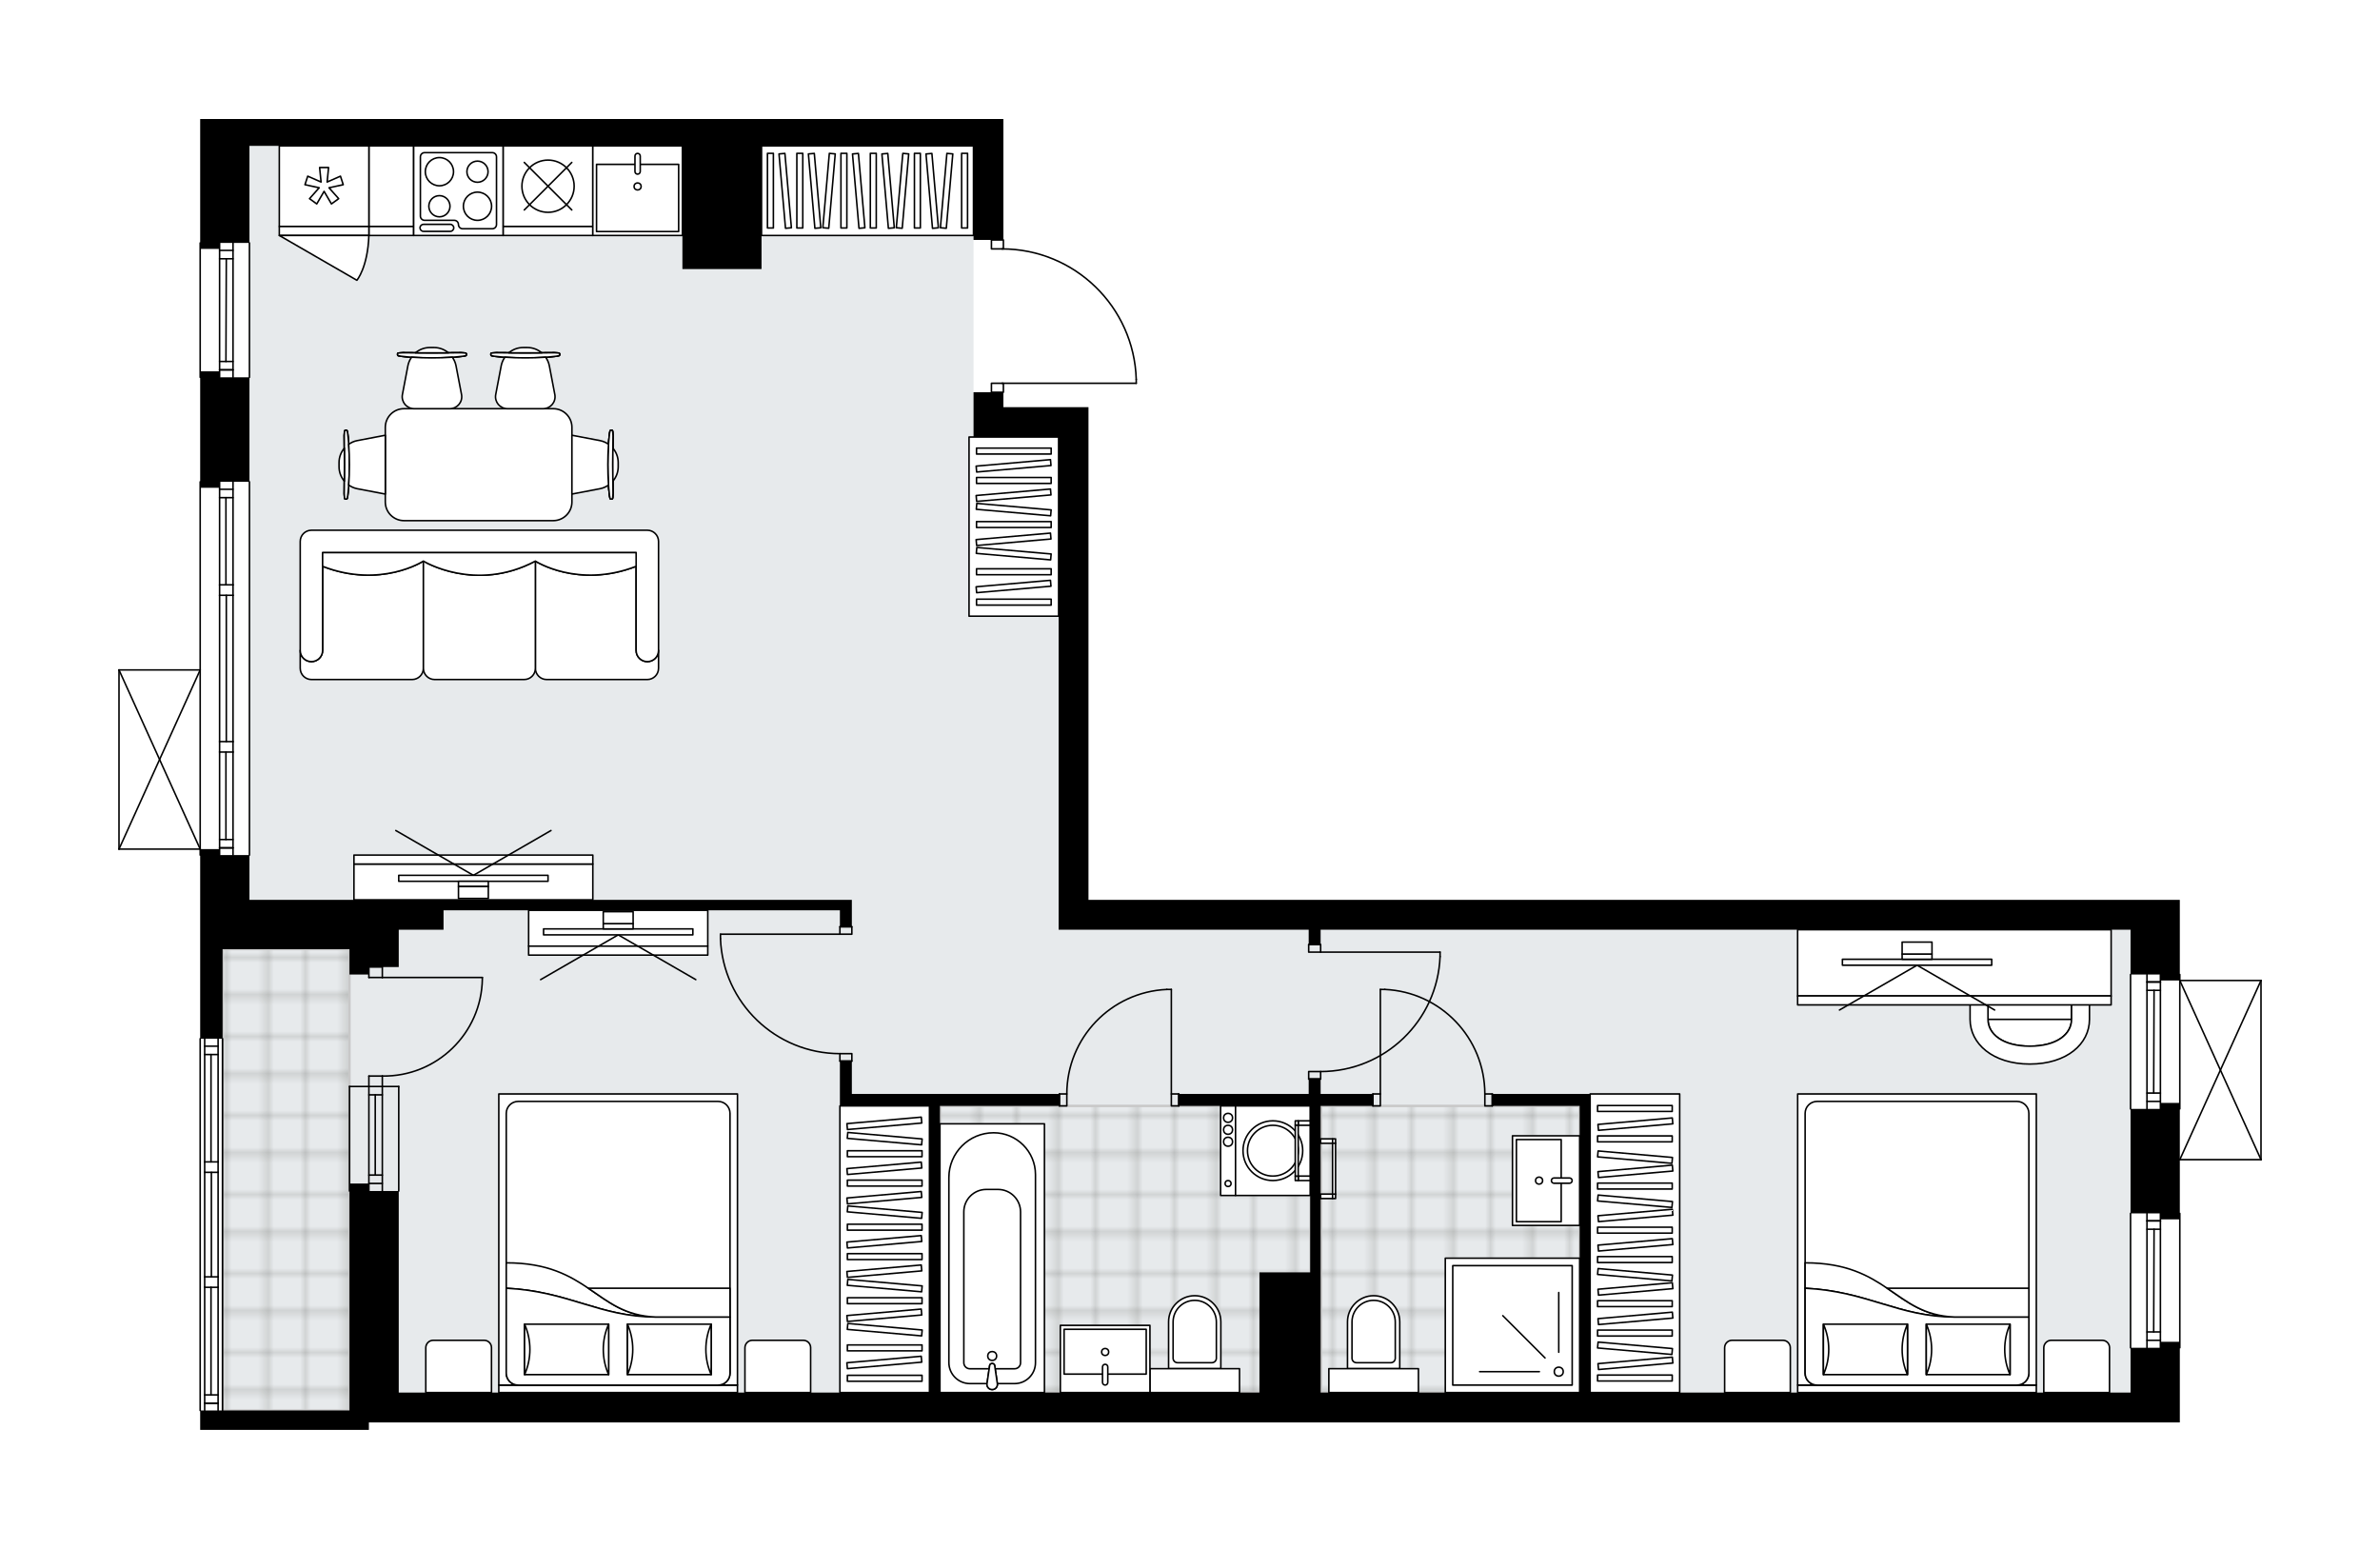 <svg xmlns="http://www.w3.org/2000/svg" xmlns:xlink="http://www.w3.org/1999/xlink" height="1301.51px" id="Layer_1" style="enable-background:new 0 0 2000 1301.51;" version="1.1" viewBox="0 0 2000 1301.51" width="2000px" x="0px" y="0px" xml:space="preserve">
<style type="text/css">
	.st0{fill:none;}
	.st1{opacity:0.25;fill:none;stroke:#12100B;stroke-width:0.4;stroke-miterlimit:10;}
	.st2{fill:#FFFFFF;}
	.st3{fill:#E7EAEC;}
	.st4{fill:url(#SVGID_1_);stroke:#C8C8C8;stroke-width:2;stroke-linecap:round;stroke-linejoin:round;stroke-miterlimit:10;}
	
		.st5{fill:url(#SVGID_00000001624084702601811120000005523325504038811045_);stroke:#C8C8C8;stroke-width:2;stroke-linecap:round;stroke-linejoin:round;stroke-miterlimit:10;}
	
		.st6{fill:url(#SVGID_00000018944553079019428420000013654936903331839118_);stroke:#C8C8C8;stroke-width:2;stroke-linecap:round;stroke-linejoin:round;stroke-miterlimit:10;}
	.st7{fill:none;stroke:#000000;stroke-width:1.3;stroke-linecap:round;stroke-linejoin:round;stroke-miterlimit:10;}
	.st8{fill:#FFFFFF;stroke:#000000;stroke-width:1.3;stroke-linecap:round;stroke-linejoin:round;stroke-miterlimit:10;}
	.st9{fill:none;stroke:#000000;stroke-width:1.3;stroke-linecap:round;stroke-linejoin:round;}
	.st10{fill:none;stroke:#000000;stroke-width:1.3;stroke-linecap:round;stroke-linejoin:round;stroke-dasharray:10.143,10.143;}
	.st11{fill:none;stroke:#000000;stroke-width:1.3;stroke-linecap:round;stroke-linejoin:round;stroke-dasharray:10.088,10.088;}
	.st12{fill:none;stroke:#000000;stroke-width:1.3;stroke-linecap:round;stroke-linejoin:round;stroke-dasharray:9.707,9.707;}
	.st13{font-family:'Arial-BoldMT','Arial'; font-weight:bold;}
	.st14{font-size:66.387px;}
	.st15{font-size:55.323px;}
	.st16{font-family: 'ArialMT','Arial';}
	.st17{font-size:40px;}
</style>
<pattern height="14.57" id="New_Pattern_Swatch_3" patternUnits="userSpaceOnUse" style="overflow:visible;" viewBox="7.49 -22.06 14.57 14.57" width="14.57" x="-2585.58" y="-3429.44">
	<g>
		<rect class="st0" height="14.57" width="14.57" x="7.49" y="-22.06" />
		<g>
			<rect class="st1" height="7.29" width="7.29" x="14.77" y="-7.49" />
		</g>
		<g>
			<rect class="st1" height="7.29" width="7.29" x="0.2" y="-7.49" />
		</g>
		<g>
			<rect class="st1" height="7.29" width="7.29" x="22.06" y="-14.77" />
		</g>
		<g>
			<rect class="st1" height="7.29" width="7.29" x="7.49" y="-14.77" />
			<rect class="st1" height="7.29" width="7.29" x="14.77" y="-22.06" />
		</g>
		<g>
			<rect class="st1" height="7.29" width="7.29" x="0.2" y="-22.06" />
		</g>
		<g>
			<rect class="st1" height="7.29" width="7.29" x="22.06" y="-29.35" />
		</g>
		<g>
			<rect class="st1" height="7.29" width="7.29" x="7.49" y="-29.35" />
		</g>
	</g>
</pattern>
<path class="st2" d="M1900.65,823.88v150.55  c0,0.04-0.01,0.07-0.02,0.1c-0.01,0.05-0.01,0.1-0.03,0.14c-0.02,0.04-0.04,0.07-0.07,0.11c-0.02,0.03-0.04,0.07-0.07,0.1  c-0.04,0.04-0.09,0.07-0.14,0.1c-0.02,0.01-0.04,0.03-0.06,0.04c0,0,0,0-0.01,0c-0.08,0.04-0.17,0.06-0.26,0.06h-68.22v43.86  c0.36,0,0.65,0.29,0.65,0.65v112.91c0,0.36-0.29,0.65-0.65,0.65v62.08h-16.31h-25.09H309.99v6.27h-16.31h-84.06h-22.58h-18.82  v-15.66c-0.36,0-0.65-0.29-0.65-0.65V872.81c0-0.36,0.29-0.65,0.65-0.65v-74.62v-78.39c-0.36,0-0.65-0.29-0.65-0.65v-4.37H100  c-0.09,0-0.18-0.02-0.26-0.06c0,0,0,0-0.01,0c-0.02-0.01-0.04-0.03-0.06-0.04c-0.05-0.03-0.1-0.06-0.14-0.1  c-0.03-0.03-0.04-0.06-0.07-0.1c-0.02-0.04-0.05-0.07-0.07-0.11c-0.02-0.04-0.02-0.09-0.03-0.14c-0.01-0.03-0.02-0.06-0.02-0.1  V562.93c0-0.04,0.01-0.07,0.02-0.1c0.01-0.05,0.01-0.1,0.03-0.14c0.02-0.04,0.04-0.07,0.07-0.11c0.02-0.03,0.04-0.07,0.07-0.1  c0.04-0.04,0.09-0.07,0.14-0.1c0.02-0.01,0.04-0.03,0.06-0.04c0,0,0,0,0.01,0c0.04-0.02,0.08-0.02,0.13-0.03  c0.04-0.01,0.08-0.03,0.13-0.03c0,0,0,0,0.01,0h67.57V404.86c0-0.36,0.29-0.65,0.65-0.65v-86.52c-0.36,0-0.65-0.29-0.65-0.65V204.13  c0-0.36,0.29-0.65,0.65-0.65V100h16.31h25.09h471.69h161.86v22.58v78.39h0c0.36,0,0.65,0.29,0.65,0.65v6.9  c29,0.48,56.36,11.82,77.22,32.08c21.32,20.7,33.54,48.45,34.42,78.15c0,0,0,0.01,0,0.01c0,0,0,0.01,0,0.01v3.29  c0,0.36-0.29,0.65-0.65,0.65H843.83v6.88c0,0.36-0.29,0.65-0.65,0.65h0v11.9h71.51v25.09v388.91h301.1v0h449.13h125.46h41.4v62.08  c0.36,0,0.65,0.29,0.65,0.65v4.37H1900c0,0,0,0,0.01,0c0.05,0,0.09,0.02,0.13,0.03c0.04,0.01,0.08,0.01,0.12,0.03c0,0,0,0,0.01,0  c0.02,0.01,0.04,0.03,0.06,0.04c0.05,0.03,0.1,0.06,0.14,0.1c0.03,0.03,0.04,0.06,0.07,0.1c0.02,0.04,0.05,0.07,0.07,0.11  c0.02,0.04,0.02,0.09,0.03,0.14C1900.64,823.82,1900.65,823.85,1900.65,823.88z" id="background" />
<g id="floor">
	<polygon class="st3" points="1790.38,781.23 889.6,781.23 889.6,367.22 818.09,367.22 818.09,122.58 209.62,122.58 209.62,797.54    187.04,797.54 187.04,1185.2 293.68,1185.2 293.68,1170.14 1790.38,1170.14  " />
	<pattern id="SVGID_1_" patternTransform="matrix(0 4.426 -4.426 0 -20200.043 20646.697)" xlink:href="#New_Pattern_Swatch_3">
	</pattern>
	<rect class="st4" height="387.66" width="106.64" x="187.04" y="797.54" />
	
		<pattern id="SVGID_00000155145926542599679430000008746929127359706782_" patternTransform="matrix(0 4.426 -4.426 0 -20200.043 20646.697)" xlink:href="#New_Pattern_Swatch_3">
	</pattern>
	
		<polygon points="   1053.32,1170.14 1101.35,1170.14 1101.35,929.27 789.86,929.27 789.86,1170.14 1053.32,1170.14  " style="fill:url(#SVGID_00000155145926542599679430000008746929127359706782_);stroke:#C8C8C8;stroke-width:2;stroke-linecap:round;stroke-linejoin:round;stroke-miterlimit:10;" />
	
		<pattern id="SVGID_00000130645134901257030010000013671372391580962456_" patternTransform="matrix(0 4.426 -4.426 0 -20200.043 20646.697)" xlink:href="#New_Pattern_Swatch_3">
	</pattern>
	
		<rect height="240.78" style="fill:url(#SVGID_00000130645134901257030010000013671372391580962456_);stroke:#C8C8C8;stroke-width:2;stroke-linecap:round;stroke-linejoin:round;stroke-miterlimit:10;" width="217.31" x="1110.13" y="929.27" />
	<g id="LINE_00000046341204051372906290000010356598738379277981_">
		<line class="st7" x1="168.22" x2="168.22" y1="317.04" y2="204.13" />
	</g>
	<g id="LINE_00000113340886382270817040000001092406442751795119_">
		<line class="st7" x1="195.82" x2="195.82" y1="204.13" y2="317.04" />
	</g>
	<g id="LINE_00000034083570673229905910000004491330217318190253_">
		<line class="st7" x1="184.53" x2="195.82" y1="310.77" y2="310.77" />
	</g>
	<g id="LINE_00000046308783813147096050000008724126242348433280_">
		<line class="st7" x1="184.53" x2="195.82" y1="210.4" y2="210.4" />
	</g>
	<g id="LINE_00000013187476068245039290000011631934780613334937_">
		<line class="st7" x1="184.53" x2="184.53" y1="204.13" y2="317.04" />
	</g>
	<g id="LINE_00000168077616603048161570000013853992430857388684_">
		<line class="st7" x1="190.18" x2="189.86" y1="217.43" y2="303.74" />
	</g>
	<g id="LINE_00000031183641590150059500000014027629285037904026_">
		<line class="st7" x1="195.82" x2="184.53" y1="217.43" y2="217.43" />
	</g>
	<g id="LINE_00000132068924974156210070000013094115928224215694_">
		<line class="st7" x1="184.53" x2="195.82" y1="310.77" y2="310.77" />
	</g>
	<g id="LINE_00000057136246301187505640000012197229876570091652_">
		<line class="st7" x1="195.82" x2="184.53" y1="303.74" y2="303.74" />
	</g>
	<g id="LINE_00000149352480119203655510000002087403560496606850_">
		<line class="st7" x1="209.62" x2="209.62" y1="204.13" y2="317.04" />
	</g>
	<g id="LINE_00000031914004112041392410000008967824919998665396_">
		<line class="st7" x1="321.28" x2="321.28" y1="912.96" y2="1000.78" />
	</g>
	<g id="LINE_00000066513746365613974490000017497076719609711033_">
		<line class="st7" x1="309.99" x2="309.99" y1="912.96" y2="1000.78" />
	</g>
	<g id="LINE_00000091723525560888207940000016625644939647031992_">
		<line class="st7" x1="315.33" x2="315.33" y1="919.98" y2="987.39" />
	</g>
	<g id="LINE_00000144305416765371316940000000003333546189512890_">
		<line class="st7" x1="321.28" x2="309.99" y1="994.42" y2="994.42" />
	</g>
	<g id="LINE_00000139295824903211160910000006858669505169958057_">
		<line class="st7" x1="321.28" x2="309.99" y1="919.98" y2="919.98" />
	</g>
	<g id="LINE_00000032645124525773527020000002696082773195798434_">
		<line class="st7" x1="335.08" x2="335.08" y1="912.96" y2="1000.78" />
	</g>
	<g id="LINE_00000125577780836978089100000002279880135499659445_">
		<line class="st7" x1="293.68" x2="293.68" y1="1000.78" y2="912.96" />
	</g>
	<g id="LINE_00000086650075194008452280000009082480249514765731_">
		<line class="st7" x1="321.29" x2="310" y1="987.39" y2="987.39" />
	</g>
	<g id="LINE_00000165236467970245290370000003077173128463055012_">
		<line class="st7" x1="335.08" x2="293.68" y1="912.96" y2="912.96" />
	</g>
	<g id="LINE_00000182515260055510527790000013179316645439062429_">
		<line class="st7" x1="1831.78" x2="1831.78" y1="1019.6" y2="1132.51" />
	</g>
	<g id="LINE_00000151504088733370648510000005627146644670456504_">
		<line class="st7" x1="1804.18" x2="1804.18" y1="1132.51" y2="1019.6" />
	</g>
	<g id="LINE_00000054263102012047646400000007444103589181059212_">
		<line class="st7" x1="1815.47" x2="1804.18" y1="1025.87" y2="1025.87" />
	</g>
	<g id="LINE_00000134966614562223944470000012231370164915083185_">
		<line class="st7" x1="1815.47" x2="1804.18" y1="1126.23" y2="1126.23" />
	</g>
	<g id="LINE_00000182512297136111855390000007482140379457778613_">
		<line class="st7" x1="1815.47" x2="1815.47" y1="1132.51" y2="1019.6" />
	</g>
	<g id="LINE_00000021102700264911165470000013839915830849803661_">
		<line class="st7" x1="1809.82" x2="1810.14" y1="1119.21" y2="1032.9" />
	</g>
	<g id="LINE_00000124159070715915124020000003209780491633016738_">
		<line class="st7" x1="1804.18" x2="1815.47" y1="1119.21" y2="1119.21" />
	</g>
	<g id="LINE_00000098926790544437554620000000823330807907332738_">
		<line class="st7" x1="1815.47" x2="1804.18" y1="1025.87" y2="1025.87" />
	</g>
	<g id="LINE_00000135676625963181265630000014532913499357665931_">
		<line class="st7" x1="1804.18" x2="1815.47" y1="1032.9" y2="1032.9" />
	</g>
	<g id="LINE_00000044887425770684058700000002244499354252589186_">
		<line class="st7" x1="1790.38" x2="1790.38" y1="1132.51" y2="1019.6" />
	</g>
	<g id="LINE_00000176739933841654818410000013680673618977210779_">
		<line class="st7" x1="1831.78" x2="1831.78" y1="818.87" y2="931.78" />
	</g>
	<g id="LINE_00000043424051192435446400000001026239663855093155_">
		<line class="st7" x1="1804.18" x2="1804.18" y1="931.78" y2="818.87" />
	</g>
	<g id="LINE_00000092432725262166099830000012294244077415977110_">
		<line class="st7" x1="1815.47" x2="1804.18" y1="825.14" y2="825.14" />
	</g>
	<g id="LINE_00000017490162348985302840000016858060061986891963_">
		<line class="st7" x1="1815.47" x2="1804.18" y1="925.5" y2="925.5" />
	</g>
	<g id="LINE_00000114771134395733353340000003410186745551651207_">
		<line class="st7" x1="1815.47" x2="1815.47" y1="931.78" y2="818.87" />
	</g>
	<g id="LINE_00000106857965665966533340000007199807436042074286_">
		<line class="st7" x1="1809.82" x2="1810.14" y1="918.48" y2="832.16" />
	</g>
	<g id="LINE_00000129202131390559260480000016221525175445591453_">
		<line class="st7" x1="1804.18" x2="1815.47" y1="918.48" y2="918.48" />
	</g>
	<g id="LINE_00000171695464425148586510000009094861167426487435_">
		<line class="st7" x1="1815.47" x2="1804.18" y1="825.14" y2="825.14" />
	</g>
	<g id="LINE_00000039123502257242308810000003069560233783519631_">
		<line class="st7" x1="1804.18" x2="1815.47" y1="832.16" y2="832.16" />
	</g>
	<g id="LINE_00000012459986231062576940000014199790449449382292_">
		<line class="st7" x1="1790.38" x2="1790.38" y1="931.78" y2="818.87" />
	</g>
	<g id="LINE_00000058559599776047209620000010413920903955803550_">
		<line class="st7" x1="168.22" x2="168.22" y1="1185.2" y2="872.81" />
	</g>
	<g id="LINE_00000152957951824234751150000009811196627728437925_">
		<line class="st7" x1="171.99" x2="183.28" y1="1179.15" y2="1179.15" />
	</g>
	<g id="LINE_00000158722303820363827990000002867037651528878240_">
		<line class="st7" x1="171.99" x2="183.28" y1="879.08" y2="879.08" />
	</g>
	<g id="LINE_00000062872125779717415460000017800785283881215886_">
		<line class="st7" x1="177.32" x2="177.32" y1="1081.7" y2="1172.12" />
	</g>
	<g id="LINE_00000141453896373234962470000000813949577797421491_">
		<line class="st7" x1="177.32" x2="177.32" y1="886.11" y2="976.31" />
	</g>
	<g id="LINE_00000091696431415652931180000002644052183828625038_">
		<line class="st7" x1="183.28" x2="171.99" y1="886.11" y2="886.11" />
	</g>
	<g id="LINE_00000088107561769260735700000017469406938077760902_">
		<line class="st7" x1="171.99" x2="183.28" y1="1179.15" y2="1179.15" />
	</g>
	<g id="LINE_00000153670571057848738490000000555953226136277439_">
		<line class="st7" x1="183.28" x2="171.99" y1="1172.12" y2="1172.12" />
	</g>
	<g id="LINE_00000077295661506869754430000003932800564908132757_">
		<line class="st7" x1="171.99" x2="183.28" y1="1072.92" y2="1072.92" />
	</g>
	<g id="LINE_00000023282905173731400860000009523549316564145298_">
		<line class="st7" x1="183.28" x2="183.28" y1="1072.92" y2="1081.7" />
	</g>
	<g id="LINE_00000038396110708366817650000001496238958012154761_">
		<line class="st7" x1="183.28" x2="171.99" y1="1081.7" y2="1081.7" />
	</g>
	<g id="LINE_00000025425930438011933870000017966558534723178665_">
		<line class="st7" x1="171.99" x2="171.99" y1="1081.7" y2="1072.92" />
	</g>
	<g id="LINE_00000050640048384342259300000001002203736122297777_">
		<line class="st7" x1="187.04" x2="187.04" y1="872.81" y2="1185.2" />
	</g>
	<g id="LINE_00000076601109542363351520000003313227722857883833_">
		<line class="st7" x1="171.99" x2="183.28" y1="976.31" y2="976.31" />
	</g>
	<g id="LINE_00000107589961330291816420000011686654378482510252_">
		<line class="st7" x1="183.28" x2="183.28" y1="976.31" y2="985.1" />
	</g>
	<g id="LINE_00000017490691187477876460000006104405292602793402_">
		<line class="st7" x1="183.28" x2="171.99" y1="985.1" y2="985.1" />
	</g>
	<g id="LINE_00000137117143711822729880000012277155733940266170_">
		<line class="st7" x1="171.99" x2="171.99" y1="985.1" y2="976.31" />
	</g>
	<g id="LINE_00000017501747973197655100000012456849498555383975_">
		<line class="st7" x1="177.63" x2="177.63" y1="985.1" y2="1072.92" />
	</g>
	<g id="LWPOLYLINE_00000152248723332877989390000017682112840655780262_">
		<line class="st7" x1="171.99" x2="171.99" y1="976.31" y2="872.81" />
	</g>
	<g id="LWPOLYLINE_00000032625747022915009290000007527292772599901102_">
		<line class="st7" x1="171.99" x2="171.99" y1="985.1" y2="1072.92" />
	</g>
	<g id="LWPOLYLINE_00000059300788683804495690000005012865543333761962_">
		<line class="st7" x1="171.99" x2="171.99" y1="1081.7" y2="1185.2" />
	</g>
	<g id="LWPOLYLINE_00000052809095121963158100000003634707062108268699_">
		<line class="st7" x1="183.28" x2="183.28" y1="976.31" y2="872.81" />
	</g>
	<g id="LWPOLYLINE_00000018926748655398449750000013592274628578486922_">
		<line class="st7" x1="183.28" x2="183.28" y1="985.1" y2="1072.92" />
	</g>
	<g id="LWPOLYLINE_00000026855852504714167740000017468383353498225318_">
		<line class="st7" x1="183.28" x2="183.28" y1="1081.7" y2="1185.2" />
	</g>
	<g id="LINE_00000007416658407585914780000003228547435548841619_">
		<line class="st7" x1="168.22" x2="168.22" y1="718.5" y2="404.86" />
	</g>
	<g id="LINE_00000049207988091205909620000010356159738956851892_">
		<line class="st7" x1="184.53" x2="195.82" y1="712.45" y2="712.45" />
	</g>
	<g id="LINE_00000182496740364198646470000014385857523869653907_">
		<line class="st7" x1="184.53" x2="195.82" y1="411.13" y2="411.13" />
	</g>
	<g id="LINE_00000011751906411843979680000003762861421220639374_">
		<line class="st7" x1="189.86" x2="189.86" y1="631.94" y2="705.43" />
	</g>
	<g id="LINE_00000177471065242084758350000016617503408013951399_">
		<line class="st7" x1="189.86" x2="189.86" y1="418.16" y2="491.42" />
	</g>
	<g id="LINE_00000079460838054013388280000005791995535571609261_">
		<line class="st7" x1="195.82" x2="184.53" y1="418.16" y2="418.16" />
	</g>
	<g id="LINE_00000159450145749557576440000014561858698621848985_">
		<line class="st7" x1="184.53" x2="195.82" y1="712.45" y2="712.45" />
	</g>
	<g id="LINE_00000054252570592737400570000018134264470825428660_">
		<line class="st7" x1="195.82" x2="184.53" y1="705.43" y2="705.43" />
	</g>
	<g id="LINE_00000001644872477856506810000000013323352167580575_">
		<line class="st7" x1="184.53" x2="195.82" y1="623.15" y2="623.15" />
	</g>
	<g id="LINE_00000071518535774086318240000009968929967871219120_">
		<line class="st7" x1="195.82" x2="195.82" y1="623.15" y2="631.94" />
	</g>
	<g id="LINE_00000004507094327033850650000012890982297692849058_">
		<line class="st7" x1="195.82" x2="184.53" y1="631.94" y2="631.94" />
	</g>
	<g id="LINE_00000074414279861200895840000005513746798153619375_">
		<line class="st7" x1="184.53" x2="184.53" y1="631.94" y2="623.15" />
	</g>
	<g id="LINE_00000011722228535874511020000010806601832738295707_">
		<line class="st7" x1="209.62" x2="209.62" y1="404.86" y2="718.5" />
	</g>
	<g id="LINE_00000017501314426133537530000006249592094144768439_">
		<line class="st7" x1="184.53" x2="195.82" y1="491.42" y2="491.42" />
	</g>
	<g id="LINE_00000055669564380765491000000014753233735080975526_">
		<line class="st7" x1="195.82" x2="195.82" y1="491.42" y2="500.21" />
	</g>
	<g id="LINE_00000154403286837644088210000012895913324337354144_">
		<line class="st7" x1="195.82" x2="184.53" y1="500.21" y2="500.21" />
	</g>
	<g id="LINE_00000176009675528218862780000014747234533372907711_">
		<line class="st7" x1="184.53" x2="184.53" y1="500.21" y2="491.42" />
	</g>
	<g id="LINE_00000043436672265677110670000009891532067087409815_">
		<line class="st7" x1="190.18" x2="190.18" y1="500.21" y2="623.15" />
	</g>
	<g id="LWPOLYLINE_00000129175451199638411910000005300263891687620511_">
		<line class="st7" x1="184.53" x2="184.53" y1="491.42" y2="404.86" />
	</g>
	<g id="LWPOLYLINE_00000161620195403306400620000017674105940363900056_">
		<line class="st7" x1="184.53" x2="184.53" y1="500.21" y2="623.15" />
	</g>
	<g id="LWPOLYLINE_00000134962454804744150030000007810003559016145546_">
		<line class="st7" x1="184.53" x2="184.53" y1="631.94" y2="718.5" />
	</g>
	<g id="LWPOLYLINE_00000102507340651316529870000013868145427292319654_">
		<line class="st7" x1="195.82" x2="195.82" y1="491.42" y2="404.86" />
	</g>
	<g id="LWPOLYLINE_00000000933282549692312240000016783321301820094597_">
		<line class="st7" x1="195.82" x2="195.82" y1="500.21" y2="623.15" />
	</g>
	<g id="LWPOLYLINE_00000107548380188709708100000010731685516395328640_">
		<line class="st7" x1="195.82" x2="195.82" y1="631.94" y2="718.5" />
	</g>
	<g id="LWPOLYLINE_00000107566759314621203050000010089409349690094468_">
		<rect class="st7" height="7.53" width="10.04" x="833.14" y="201.62" />
	</g>
	<g id="LWPOLYLINE_00000003809943766793449100000001291139729093676728_">
		<rect class="st7" height="7.53" width="10.04" x="833.14" y="322.06" />
	</g>
	<g id="LWPOLYLINE_00000166660415722878357570000001444564779202193040_">
		<path class="st7" d="M954.82,318.77c-1.81-61.06-51.83-109.62-112.91-109.62" />
	</g>
	<g id="LINE_00000076587732642775401520000004674695015660738998_">
		<line class="st7" x1="841.91" x2="954.82" y1="322.06" y2="322.06" />
	</g>
	<g id="LINE_00000103236623874628950770000015918413200095247531_">
		<line class="st7" x1="954.82" x2="954.82" y1="322.06" y2="318.77" />
	</g>
	<g id="LWPOLYLINE_00000047046504130168925110000013968011835254617485_">
		<rect class="st7" height="6.27" width="10.04" x="705.8" y="778.72" />
	</g>
	<g id="LWPOLYLINE_00000171715779895043984250000008342317698320364701_">
		<rect class="st7" height="6.27" width="10.04" x="705.8" y="885.36" />
	</g>
	<g id="LINE_00000049936923835874240020000006945051303222682534_">
		<line class="st7" x1="705.8" x2="715.84" y1="778.72" y2="778.72" />
	</g>
	<g id="LINE_00000020364102665314116780000010283393398245834400_">
		<line class="st7" x1="705.8" x2="715.84" y1="891.63" y2="891.63" />
	</g>
	<g id="LINE_00000155134842239843242330000002118577136044745624_">
		<line class="st7" x1="705.8" x2="605.44" y1="784.99" y2="784.99" />
	</g>
	<g id="LINE_00000063619174452547901770000010179971565181459133_">
		<line class="st7" x1="605.44" x2="605.44" y1="788.76" y2="784.99" />
	</g>
	<g id="ARC_00000054267550584601162910000001438619409888693657_">
		<path class="st7" d="M705.8,885.36c-53.97-0.03-98.28-42.68-100.37-96.6" />
	</g>
	<g id="LWPOLYLINE_00000021082874660914088800000015122380827210821043_">
		<rect class="st7" height="6.27" width="10.04" x="1099.74" y="793.77" />
	</g>
	<g id="LWPOLYLINE_00000173131311805772845690000009537322810223377545_">
		<rect class="st7" height="6.27" width="10.04" x="1099.74" y="900.41" />
	</g>
	<g id="LINE_00000008852836371385328220000016231775987913480870_">
		<line class="st7" x1="1109.77" x2="1099.74" y1="793.77" y2="793.77" />
	</g>
	<g id="LINE_00000065764170899780852940000007192901808061483453_">
		<line class="st7" x1="1109.77" x2="1099.74" y1="906.69" y2="906.69" />
	</g>
	<g id="LINE_00000000191107463546326590000006209736821490163608_">
		<line class="st7" x1="1109.77" x2="1210.14" y1="800.05" y2="800.05" />
	</g>
	<g id="LINE_00000142871650525768654910000007564919894063571099_">
		<line class="st7" x1="1210.14" x2="1210.14" y1="803.81" y2="800.05" />
	</g>
	<g id="ARC_00000067236097015920270380000003277440281640544145_">
		<path class="st7" d="M1210.14,803.81c-2.09,53.93-46.4,96.57-100.37,96.6" />
	</g>
	<g id="LWPOLYLINE_00000003078542014005559680000009515683549128357033_">
		<rect class="st7" height="10.04" width="6.27" x="984.32" y="919.23" />
	</g>
	<g id="LWPOLYLINE_00000019654611383988704180000007959584049755418777_">
		<rect class="st7" height="10.04" width="6.27" x="890.23" y="919.23" />
	</g>
	<g id="LINE_00000103223020653376506710000000705234963972909449_">
		<line class="st7" x1="990.59" x2="990.59" y1="919.23" y2="929.27" />
	</g>
	<g id="LINE_00000018944969416857137600000006557669245744019624_">
		<line class="st7" x1="890.23" x2="890.23" y1="919.23" y2="929.27" />
	</g>
	<g id="LINE_00000136396005200429028270000009642904277718688948_">
		<line class="st7" x1="984.32" x2="984.32" y1="919.23" y2="831.41" />
	</g>
	<g id="ARC_00000018921108631705771660000010941434034911083139_">
		<path class="st7" d="M896.5,919.23c0.03-47.04,37.06-85.73,84.06-87.82" />
	</g>
	<g id="LINE_00000179646997198411727920000014844194723015765910_">
		<line class="st7" x1="984.32" x2="980.55" y1="831.41" y2="831.41" />
	</g>
	<g id="LWPOLYLINE_00000091729846292989498440000003757128687832468380_">
		<rect class="st7" height="10.04" width="6.27" x="1153.68" y="919.23" />
	</g>
	<g id="LWPOLYLINE_00000105414018822983281070000002751509873611342730_">
		<rect class="st7" height="10.04" width="6.27" x="1247.78" y="919.23" />
	</g>
	<g id="LINE_00000105417448870984501530000003124344675318650541_">
		<line class="st7" x1="1153.68" x2="1153.68" y1="919.23" y2="929.27" />
	</g>
	<g id="LINE_00000067222106531585240810000018380934811081594044_">
		<line class="st7" x1="1254.05" x2="1254.05" y1="919.23" y2="929.27" />
	</g>
	<g id="LINE_00000110446212585383680760000014439538613902566554_">
		<line class="st7" x1="1159.96" x2="1159.96" y1="919.23" y2="831.41" />
	</g>
	<g id="ARC_00000085963495875060639090000009043000384845249968_">
		<path class="st7" d="M1163.72,831.41c46.99,2.09,84.02,40.78,84.06,87.82" />
	</g>
	<g id="LINE_00000064356002686147539000000004802003760423408792_">
		<line class="st7" x1="1159.96" x2="1163.72" y1="831.41" y2="831.41" />
	</g>
	<g id="ARC_00000160158034300926377700000011368460523340606900_">
		<path class="st7" d="M321.28,904.18c45.73,0.68,83.36-35.84,84.05-81.57c0.01-0.41,0.01-0.82,0.01-1.23" />
	</g>
	<g id="LINE_00000152240245116881299670000007479672169179562383_">
		<line class="st7" x1="321.28" x2="405.34" y1="821.37" y2="821.37" />
	</g>
	<g id="LINE_00000169520014302701453540000000489121415509157279_">
		<line class="st7" x1="321.28" x2="321.28" y1="912.96" y2="904.18" />
	</g>
	<g id="LINE_00000009581571608132118940000012541213308321516673_">
		<line class="st7" x1="321.28" x2="309.99" y1="904.18" y2="904.18" />
	</g>
	<g id="LINE_00000093895303859478811660000015638329040835134614_">
		<line class="st7" x1="309.99" x2="309.99" y1="904.18" y2="912.96" />
	</g>
	<g id="LINE_00000154389285882792110860000012791598314378875582_">
		<line class="st7" x1="309.99" x2="309.99" y1="812.59" y2="821.37" />
	</g>
	<g id="LINE_00000082339236047256342000000011962246718215836051_">
		<line class="st7" x1="309.99" x2="321.28" y1="821.37" y2="821.37" />
	</g>
	<g id="LINE_00000017487690643130219460000015148669684581897112_">
		<line class="st7" x1="321.28" x2="321.28" y1="821.37" y2="812.59" />
	</g>
	<g id="LINE_00000095300360348397988380000012431221554372612267_">
		<line class="st7" x1="309.99" x2="321.28" y1="812.59" y2="812.59" />
	</g>
	<g id="LINE_00000036960318746973592270000014490852564021658248_">
		<line class="st7" x1="1900" x2="1900" y1="823.88" y2="974.43" />
	</g>
	<g id="LINE_00000108276295106249912730000007886360694602603927_">
		<line class="st7" x1="1900" x2="1831.78" y1="974.43" y2="974.43" />
	</g>
	<g id="LINE_00000157266904793325380970000013508627647750700187_">
		<line class="st7" x1="1831.78" x2="1900" y1="823.88" y2="823.88" />
	</g>
	<g id="LWPOLYLINE_00000054980175750874226210000014784429015681679541_">
		<line class="st7" x1="1831.78" x2="1900" y1="974.43" y2="823.88" />
	</g>
	<g id="LWPOLYLINE_00000077291299467601289550000009874429567201675423_">
		<line class="st7" x1="1831.78" x2="1900" y1="823.88" y2="974.43" />
	</g>
	<g id="LINE_00000021801763259307331070000011211161572165144231_">
		<line class="st7" x1="100" x2="100" y1="713.48" y2="562.93" />
	</g>
	<g id="LINE_00000015341185453207640720000017370270880436490141_">
		<line class="st7" x1="100" x2="168.22" y1="562.93" y2="562.93" />
	</g>
	<g id="LINE_00000178192329048504629760000005439649471592489626_">
		<line class="st7" x1="168.22" x2="100" y1="713.48" y2="713.48" />
	</g>
	<g id="LWPOLYLINE_00000080186098279143104470000011477366330834918331_">
		<line class="st7" x1="168.22" x2="100" y1="562.93" y2="713.48" />
	</g>
	<g id="LWPOLYLINE_00000016041954759383620110000009777271525170905259_">
		<line class="st7" x1="168.22" x2="100" y1="713.48" y2="562.93" />
	</g>
	<polygon points="184.53,404.86 209.62,404.86 209.62,317.04 184.53,317.04 184.53,312.02 168.22,312.02 168.22,409.88    184.53,409.88  " />
	<polygon points="184.53,204.13 209.62,204.13 209.62,122.58 573.45,122.58 573.45,226.08 582.23,226.08 639.94,226.08    639.94,122.58 681.32,122.58 818.09,122.58 818.09,201.62 843.18,201.62 843.18,122.58 843.18,100 681.32,100 209.62,100    184.53,100 168.22,100 168.22,209.15 184.53,209.15  " />
	<polygon points="1815.47,931.78 1790.38,931.78 1790.38,1019.6 1815.47,1019.6 1815.47,1024.61 1831.78,1024.61 1831.78,926.76    1815.47,926.76  " />
	<polygon points="1815.47,1132.51 1790.38,1132.51 1790.38,1170.14 1336.22,1170.14 1336.22,929.27 1336.22,919.23 1254.05,919.23    1254.05,929.27 1327.44,929.27 1327.44,1170.14 1109.77,1170.14 1109.77,1069.15 1109.77,929.27 1153.68,929.27 1153.68,919.23    1109.77,919.23 1109.77,906.69 1099.74,906.69 1099.74,919.23 990.59,919.23 990.59,929.27 1100.99,929.27 1100.99,1069.15    1058.34,1069.15 1058.34,1170.14 789.86,1170.14 789.86,929.27 890.23,929.27 890.23,919.23 715.84,919.23 715.84,891.63    705.8,891.63 705.8,919.23 705.8,929.27 781.08,929.27 781.08,1170.14 335.08,1170.14 335.08,1000.78 309.99,1000.78 309.99,994.5    293.68,994.5 293.68,1000.78 293.68,1170.14 293.68,1185.2 209.62,1185.2 187.04,1185.2 168.22,1185.2 168.22,1201.51    187.04,1201.51 209.62,1201.51 293.68,1201.51 309.99,1201.51 309.99,1195.24 1790.38,1195.24 1815.47,1195.24 1831.78,1195.24    1831.78,1127.49 1815.47,1127.49  " />
	<polygon points="1790.38,756.14 1664.92,756.14 1215.78,756.14 1215.78,756.14 914.69,756.14 914.69,367.22 914.69,342.13    843.18,342.13 843.18,329.59 818.09,329.59 818.09,342.13 818.09,367.22 889.6,367.22 889.6,781.23 914.69,781.23 914.69,781.23    1099.74,781.23 1099.74,781.23 1099.74,793.77 1109.77,793.77 1109.77,781.23 1215.78,781.23 1215.78,781.23 1664.92,781.23    1790.38,781.23 1790.38,818.87 1815.47,818.87 1815.47,823.88 1831.78,823.88 1831.78,818.87 1831.78,756.14  " />
	<polygon points="187.04,797.54 209.62,797.54 293.68,797.54 293.68,812.59 293.68,818.87 309.99,818.87 309.99,812.59    335.08,812.59 335.08,797.54 335.08,781.23 372.72,781.23 372.72,764.92 705.8,764.92 705.8,778.72 715.84,778.72 715.84,764.92    715.84,756.14 372.72,756.14 335.08,756.14 209.62,756.14 209.62,718.5 184.53,718.5 184.53,713.48 168.22,713.48 168.22,718.5    168.22,797.54 168.22,872.81 187.04,872.81  " />
</g>
<g id="mebel">
	<g>
		<path class="st8" d="M1766.52,1126.23h-42.77c-3.46,0-6.27,2.81-6.27,6.27v37.64h55.2v-37.76    C1772.67,1128.99,1769.91,1126.23,1766.52,1126.23z" />
		<path class="st8" d="M1498.32,1126.23h-42.77c-3.46,0-6.27,2.81-6.27,6.27v37.64h55.2v-37.76    C1504.48,1128.99,1501.72,1126.23,1498.32,1126.23z" />
		<g>
			
				<rect class="st8" height="6.27" transform="matrix(-1 -8.959868e-11 8.959868e-11 -1 3221.833 2334.015)" width="200.56" x="1510.64" y="1163.87" />
			
				<rect class="st8" height="244.64" transform="matrix(-1 -8.959868e-11 8.959868e-11 -1 3221.833 2083.102)" width="200.56" x="1510.64" y="919.23" />
			<path class="st8" d="M1694.89,1163.87h-167.94c-5.54,0-10.04-4.49-10.04-10.04V935.54c0-5.54,4.49-10.04,10.04-10.04h167.94     c5.54,0,10.04,4.49,10.04,10.04v218.29C1704.92,1159.38,1700.43,1163.87,1694.89,1163.87z" />
			<path class="st8" d="M1516.91,1082.48c52.46,2.57,78.45,24.18,125.69,24.2c-50.54-1.71-55.94-45.63-125.69-45.53L1516.91,1082.48     z" />
			<g>
				<path class="st8" d="M1516.91,1082.48c52.46,2.57,78.45,24.18,125.69,24.2l62.33,0v47.16c0,5.54-4.49,10.04-10.04,10.04h-167.94      c-5.54,0-10.04-4.49-10.04-10.04L1516.91,1082.48L1516.91,1082.48z" />
			</g>
			
				<rect class="st8" height="42.36" transform="matrix(-1 -8.921631e-11 8.921631e-11 -1 3307.85 2267.776)" width="70.38" x="1618.73" y="1112.71" />
			<path class="st8" d="M1618.73,1112.71c5.96,13.31,5.96,29.06,0,42.36V1112.71z" />
			<path class="st8" d="M1689.12,1155.07c-5.96-13.31-5.96-29.06,0-42.36V1155.07z" />
			
				<rect class="st8" height="42.36" transform="matrix(-1 -9.016134e-11 9.016134e-11 -1 3135.202 2267.776)" width="70.65" x="1532.27" y="1112.71" />
			<path class="st8" d="M1532.27,1112.71c5.98,13.31,5.98,29.06,0,42.36V1112.71z" />
			<path class="st8" d="M1602.93,1155.07c-5.98-13.31-5.98-29.06,0-42.36V1155.07z" />
			<g>
				<path class="st8" d="M1642.6,1106.68h62.33v-24.2h-119.09C1602.71,1093.89,1616.75,1105.8,1642.6,1106.68z" />
			</g>
		</g>
	</g>
	<g>
		<path class="st8" d="M675.04,1126.23h-42.77c-3.46,0-6.27,2.81-6.27,6.27v37.64h55.2v-37.76    C681.2,1128.99,678.44,1126.23,675.04,1126.23z" />
		<path class="st8" d="M406.85,1126.23h-42.77c-3.46,0-6.27,2.81-6.27,6.27v37.64h55.2v-37.76    C413.01,1128.99,410.25,1126.23,406.85,1126.23z" />
		<g>
			
				<rect class="st8" height="6.27" transform="matrix(-1 -8.959868e-11 8.959868e-11 -1 1038.889 2334.015)" width="200.56" x="419.17" y="1163.87" />
			
				<rect class="st8" height="244.64" transform="matrix(-1 -8.959868e-11 8.959868e-11 -1 1038.889 2083.102)" width="200.56" x="419.17" y="919.23" />
			<path class="st8" d="M603.41,1163.87H435.47c-5.54,0-10.04-4.49-10.04-10.04V935.54c0-5.54,4.49-10.04,10.04-10.04h167.94     c5.54,0,10.04,4.49,10.04,10.04v218.29C613.45,1159.38,608.96,1163.87,603.41,1163.87z" />
			<path class="st8" d="M425.44,1082.48c52.46,2.57,78.45,24.18,125.69,24.2c-50.54-1.71-55.94-45.63-125.69-45.53L425.44,1082.48z" />
			<g>
				<path class="st8" d="M425.44,1082.48c52.46,2.57,78.45,24.18,125.69,24.2l62.33,0v47.16c0,5.54-4.49,10.04-10.04,10.04H435.47      c-5.54,0-10.04-4.49-10.04-10.04L425.44,1082.48L425.44,1082.48z" />
			</g>
			
				<rect class="st8" height="42.36" transform="matrix(-1 -8.921631e-11 8.921631e-11 -1 1124.907 2267.776)" width="70.38" x="527.26" y="1112.71" />
			<path class="st8" d="M527.26,1112.71c5.96,13.31,5.96,29.06,0,42.36V1112.71z" />
			<path class="st8" d="M597.64,1155.07c-5.96-13.31-5.96-29.06,0-42.36V1155.07z" />
			
				<rect class="st8" height="42.36" transform="matrix(-1 -9.016134e-11 9.016134e-11 -1 952.258 2267.776)" width="70.65" x="440.8" y="1112.71" />
			<path class="st8" d="M440.8,1112.71c5.98,13.31,5.98,29.06,0,42.36V1112.71z" />
			<path class="st8" d="M511.46,1155.07c-5.98-13.31-5.98-29.06,0-42.36L511.46,1155.07z" />
			<g>
				<path class="st8" d="M551.12,1106.68h62.33v-24.2H494.36C511.23,1093.89,525.28,1105.8,551.12,1106.68z" />
			</g>
		</g>
	</g>
	<g>
		
			<rect class="st8" height="178.11" transform="matrix(1.441439e-10 -1 1 1.441439e-10 568.774 889.212)" width="75.27" x="691.36" y="71.17" />
		<g>
			
				<rect class="st8" height="4.98" transform="matrix(1.356817e-10 -1 1 1.356817e-10 487.191 807.629)" width="62.73" x="616.05" y="157.73" />
			
				<rect class="st8" height="4.98" transform="matrix(1.346959e-10 -1 1 1.346959e-10 511.892 832.33)" width="62.73" x="640.75" y="157.73" />
			
				<rect class="st8" height="4.98" transform="matrix(1.348699e-10 -1 1 1.348699e-10 548.943 869.381)" width="62.73" x="677.8" y="157.73" />
			
				<rect class="st8" height="4.98" transform="matrix(1.345502e-10 -1 1 1.345502e-10 573.643 894.081)" width="62.73" x="702.5" y="157.73" />
			
				<rect class="st8" height="4.98" transform="matrix(1.348699e-10 -1 1 1.348699e-10 610.694 931.132)" width="62.73" x="739.55" y="157.73" />
			
				<rect class="st8" height="4.98" transform="matrix(0.087 -0.996 0.996 0.087 476.471 840.415)" width="62.73" x="665.45" y="157.73" />
			
				<rect class="st8" height="4.98" transform="matrix(0.087 -0.996 0.996 0.087 532.841 901.932)" width="62.73" x="727.2" y="157.73" />
			
				<rect class="st8" height="4.98" transform="matrix(-0.087 -0.996 0.996 -0.087 557.653 831.433)" width="62.73" x="628.4" y="157.73" />
			
				<rect class="st8" height="4.98" transform="matrix(-0.087 -0.996 0.996 -0.087 584.506 856.039)" width="62.73" x="653.1" y="157.73" />
			
				<rect class="st8" height="4.98" transform="matrix(-0.087 -0.996 0.996 -0.087 624.787 892.949)" width="62.73" x="690.15" y="157.73" />
			
				<rect class="st8" height="4.98" transform="matrix(-0.087 -0.996 0.996 -0.087 651.64 917.556)" width="62.73" x="714.85" y="157.73" />
			
				<rect class="st8" height="4.98" transform="matrix(0.087 -0.996 0.996 0.087 566.663 938.842)" width="62.73" x="764.25" y="157.73" />
			
				<rect class="st8" height="4.98" transform="matrix(-0.087 -0.996 0.996 -0.087 691.92 954.466)" width="62.73" x="751.9" y="157.73" />
			
				<rect class="st8" height="4.98" transform="matrix(1.340866e-10 -1 1 1.340866e-10 650.358 970.796)" width="62.73" x="779.21" y="157.73" />
		</g>
	</g>
	<g>
		<rect class="st8" height="150.55" width="75.27" x="814.32" y="367.22" />
		<g>
			<rect class="st8" height="4.98" width="62.73" x="820.6" y="376.53" />
			<rect class="st8" height="4.98" width="62.73" x="820.6" y="401.23" />
			<rect class="st8" height="4.98" width="62.73" x="820.6" y="438.28" />
			
				<rect class="st8" height="4.98" transform="matrix(0.996 0.087 -0.087 0.996 40.582 -72.623)" width="62.73" x="820.6" y="425.93" />
			
				<rect class="st8" height="4.98" transform="matrix(0.996 -0.087 0.087 0.996 -30.868 75.743)" width="62.73" x="820.6" y="388.88" />
			
				<rect class="st8" height="4.98" transform="matrix(0.996 -0.087 0.087 0.996 -33.021 75.837)" width="62.73" x="820.6" y="413.58" />
			
				<rect class="st8" height="4.98" transform="matrix(0.996 0.087 -0.087 0.996 43.811 -72.482)" width="62.73" x="820.6" y="462.98" />
			
				<rect class="st8" height="4.98" transform="matrix(0.996 -0.087 0.087 0.996 -36.25 75.978)" width="62.73" x="820.6" y="450.63" />
			<rect class="st8" height="4.98" width="62.73" x="820.6" y="477.94" />
			<rect class="st8" height="4.98" width="62.73" x="820.6" y="503.48" />
			
				<rect class="st8" height="4.98" transform="matrix(0.996 -0.087 0.087 0.996 -39.707 76.129)" width="62.73" x="820.6" y="490.3" />
		</g>
	</g>
	<g>
		
			<rect class="st8" height="250.91" transform="matrix(-1 -1.887767e-10 1.887767e-10 -1 2747.721 2089.375)" width="75.27" x="1336.22" y="919.23" />
		<g>
			
				<rect class="st8" height="4.98" transform="matrix(-1 -1.799611e-10 1.799611e-10 -1 2747.721 2240.27)" width="62.73" x="1342.5" y="1117.64" />
			
				<rect class="st8" height="4.98" transform="matrix(-1 -1.801351e-10 1.801351e-10 -1 2747.721 2190.868)" width="62.73" x="1342.5" y="1092.94" />
			
				<rect class="st8" height="4.98" transform="matrix(-1 -1.799904e-10 1.799904e-10 -1 2747.721 2116.766)" width="62.73" x="1342.5" y="1055.89" />
			
				<rect class="st8" height="4.98" transform="matrix(-1 -1.798452e-10 1.798452e-10 -1 2747.721 2067.365)" width="62.73" x="1342.5" y="1031.19" />
			
				<rect class="st8" height="4.98" transform="matrix(-1 -1.796711e-10 1.796711e-10 -1 2747.721 1993.263)" width="62.73" x="1342.5" y="994.14" />
			
				<rect class="st8" height="4.98" transform="matrix(-0.996 -0.087 0.087 -0.996 2643.79 2380.401)" width="62.73" x="1342.5" y="1129.99" />
			
				<rect class="st8" height="4.98" transform="matrix(-0.996 -0.087 0.087 -0.996 2649.172 2257.132)" width="62.73" x="1342.5" y="1068.24" />
			
				<rect class="st8" height="4.98" transform="matrix(-0.996 -0.087 0.087 -0.996 2654.554 2133.863)" width="62.73" x="1342.5" y="1006.49" />
			
				<rect class="st8" height="4.98" transform="matrix(-0.996 0.087 -0.087 -0.996 2839.043 2091.614)" width="62.73" x="1342.5" y="1105.29" />
			
				<rect class="st8" height="4.98" transform="matrix(-0.996 0.087 -0.087 -0.996 2836.89 2042.306)" width="62.73" x="1342.5" y="1080.59" />
			
				<rect class="st8" height="4.98" transform="matrix(-0.996 0.087 -0.087 -0.996 2833.66 1968.345)" width="62.73" x="1342.5" y="1043.54" />
			
				<rect class="st8" height="4.98" transform="matrix(-0.996 0.087 -0.087 -0.996 2831.508 1919.038)" width="62.73" x="1342.5" y="1018.84" />
			
				<rect class="st8" height="4.98" transform="matrix(-0.996 -0.087 0.087 -0.996 2657.783 2059.902)" width="62.73" x="1342.5" y="969.44" />
			
				<rect class="st8" height="4.98" transform="matrix(-0.996 0.087 -0.087 -0.996 2828.279 1845.076)" width="62.73" x="1342.5" y="981.79" />
			
				<rect class="st8" height="4.98" transform="matrix(-1 -1.798452e-10 1.798452e-10 -1 2747.721 2315.879)" width="62.73" x="1342.5" y="1155.45" />
			
				<rect class="st8" height="4.98" transform="matrix(-0.996 0.087 -0.087 -0.996 2842.337 2167.08)" width="62.73" x="1342.5" y="1143.1" />
			
				<rect class="st8" height="4.98" transform="matrix(-1 -1.798452e-10 1.798452e-10 -1 2747.721 1913.936)" width="62.73" x="1342.5" y="954.48" />
			
				<rect class="st8" height="4.98" transform="matrix(-1 -1.798163e-10 1.798163e-10 -1 2747.721 1862.87)" width="62.73" x="1342.5" y="928.94" />
			
				<rect class="st8" height="4.98" transform="matrix(-0.996 0.087 -0.087 -0.996 2824.822 1765.901)" width="62.73" x="1342.5" y="942.13" />
		</g>
	</g>
	<g>
		<rect class="st8" height="240.88" width="75.27" x="705.8" y="929.27" />
		<g>
			<rect class="st8" height="4.98" width="62.73" x="712.08" y="966.95" />
			<rect class="st8" height="4.98" width="62.73" x="712.08" y="991.65" />
			<rect class="st8" height="4.98" width="62.73" x="712.08" y="1028.7" />
			<rect class="st8" height="4.98" width="62.73" x="712.08" y="1053.41" />
			<rect class="st8" height="4.98" width="62.73" x="712.08" y="1090.46" />
			
				<rect class="st8" height="4.98" transform="matrix(0.996 0.087 -0.087 0.996 86.245 -61.153)" width="62.73" x="712.08" y="954.6" />
			
				<rect class="st8" height="4.98" transform="matrix(0.996 0.087 -0.087 0.996 91.627 -60.918)" width="62.73" x="712.08" y="1016.35" />
			
				<rect class="st8" height="4.98" transform="matrix(0.996 0.087 -0.087 0.996 97.009 -60.683)" width="62.73" x="712.08" y="1078.11" />
			
				<rect class="st8" height="4.98" transform="matrix(0.996 -0.087 0.087 0.996 -82.74 68.531)" width="62.73" x="712.08" y="979.3" />
			
				<rect class="st8" height="4.98" transform="matrix(0.996 -0.087 0.087 0.996 -84.893 68.625)" width="62.73" x="712.08" y="1004" />
			
				<rect class="st8" height="4.98" transform="matrix(0.996 -0.087 0.087 0.996 -88.122 68.766)" width="62.73" x="712.08" y="1041.05" />
			
				<rect class="st8" height="4.98" transform="matrix(0.996 -0.087 0.087 0.996 -90.275 68.86)" width="62.73" x="712.08" y="1065.76" />
			
				<rect class="st8" height="4.98" transform="matrix(0.996 0.087 -0.087 0.996 100.239 -60.542)" width="62.73" x="712.08" y="1115.16" />
			
				<rect class="st8" height="4.98" transform="matrix(0.996 -0.087 0.087 0.996 -93.504 69.001)" width="62.73" x="712.08" y="1102.81" />
			
				<rect class="st8" height="4.98" transform="matrix(0.996 -0.087 0.087 0.996 -79.445 68.387)" width="62.73" x="712.08" y="941.5" />
			<rect class="st8" height="4.98" width="62.73" x="712.08" y="1130.12" />
			<rect class="st8" height="4.98" width="62.73" x="712.08" y="1155.65" />
			
				<rect class="st8" height="4.98" transform="matrix(0.996 -0.087 0.087 0.996 -96.961 69.152)" width="62.73" x="712.08" y="1142.47" />
		</g>
	</g>
	<g>
		<rect class="st8" height="67.75" width="37.63" x="309.99" y="122.58" />
		<rect class="st8" height="7.53" width="37.63" x="309.99" y="190.33" />
	</g>
	<g>
		<path class="st8" d="M271.11,546.54L271.11,546.54c0,5.2-4.21,9.41-9.41,9.41h0c-5.2,0-9.41-4.21-9.41-9.41l0,0v15.02    c0,5.22,4.23,9.44,9.44,9.44h84.6c5.2,0,9.45-4.25,9.45-9.45l0-90.07c0,0-35.94,23.32-84.68,4.39V546.54z" />
		<path class="st8" d="M534.57,546.54L534.57,546.54c0,5.2,4.21,9.41,9.41,9.41l0,0c5.2,0,9.41-4.21,9.41-9.41l0,0v15.02    c0,5.22-4.23,9.44-9.44,9.44h-84.6c-5.2,0-9.45-4.25-9.45-9.45l0-90.07c0,0,35.94,23.32,84.68,4.39V546.54z" />
		<path class="st8" d="M553.39,454.96v91.58c0,5.2-4.21,9.41-9.41,9.41l0,0c-5.2,0-9.41-4.21-9.41-9.41v-82.17H271.11v82.17    c0,5.2-4.21,9.41-9.41,9.41l0,0c-5.2,0-9.41-4.21-9.41-9.41v-91.58c0-5.2,4.21-9.41,9.41-9.41h282.28    C549.15,445.55,553.39,449.78,553.39,454.96z" />
		<path class="st8" d="M449.89,471.47v90.16c0,5.17-4.19,9.36-9.36,9.36h-75.36c-5.17,0-9.36-4.19-9.36-9.36v-90.16    C355.79,471.47,399.4,498.28,449.89,471.47z" />
		<g>
			<path class="st8" d="M271.11,475.86c48.74,18.94,84.68-4.39,84.68-4.39h0c0,0,43.6,26.8,94.09,0h0c0,0,35.94,23.32,84.68,4.39     v-11.49H271.11L271.11,475.86z" />
		</g>
	</g>
	<g>
		<path class="st8" d="M464.93,437.48H339.47c-8.66,0-15.68-7.02-15.68-15.68v-62.7c0-8.66,7.02-15.68,15.68-15.68h125.46    c8.66,0,15.68,7.02,15.68,15.68v62.7C480.61,430.46,473.59,437.48,464.93,437.48z" />
		<g>
			<g id="LINE_00000031183365882857335810000015111278964105090197_">
				<path class="st8" d="M389.08,299.31c-15.19,1.91-36.98,1.91-52.17,0c-1.75-0.22-2.77-0.55-2.77-0.9v-0.09v-1.24      c0-0.37,1.97-0.68,4.39-0.68c16.27,0.26,32.66,0.26,48.93,0c2.43,0,4.39,0.3,4.39,0.68v1.24v0.09      C391.85,298.76,390.83,299.09,389.08,299.31z" />
			</g>
			<g id="LINE_00000172413398763205577000000006590464178046536878_">
				<path class="st8" d="M389.08,299.31c-15.19,1.91-36.98,1.91-52.17,0c-1.75-0.22-2.77-0.55-2.77-0.9v-0.09v-1.24      c0-0.37,1.97-0.68,4.39-0.68c16.27,0.26,32.66,0.26,48.93,0c2.43,0,4.39,0.3,4.39,0.68v1.24v0.09      C391.85,298.76,390.83,299.09,389.08,299.31z" />
			</g>
			<g id="LINE_00000036966695580545990380000003533601497738759861_">
				<path class="st8" d="M389.08,299.31c-15.19,1.91-36.98,1.91-52.17,0c-1.75-0.22-2.77-0.55-2.77-0.9v-0.09v-1.24      c0-0.37,1.97-0.68,4.39-0.68c16.27,0.26,32.66,0.26,48.93,0c2.43,0,4.39,0.3,4.39,0.68v1.24v0.09      C391.85,298.76,390.83,299.09,389.08,299.31z" />
			</g>
			<path class="st8" d="M376.86,296.49c-3.3-2.79-7.55-4.46-12.14-4.46h-3.46c-4.59,0-8.83,1.67-12.14,4.46     C358.37,296.57,367.62,296.57,376.86,296.49z" />
			<path class="st8" d="M383.21,307.32c-0.51-2.67-1.62-5.07-3.09-7.18c-10.89,0.77-23.36,0.77-34.25,0     c-1.47,2.11-2.58,4.52-3.09,7.18l-4.61,24.18c-1.18,6.19,3.56,11.92,9.86,11.92h29.94c6.3,0,11.04-5.73,9.86-11.92L383.21,307.32     z" />
		</g>
		<g>
			<g id="LINE_00000168083606109708361290000018148654668413700287_">
				<path class="st8" d="M467.49,299.31c-15.19,1.91-36.98,1.91-52.17,0c-1.75-0.22-2.77-0.55-2.77-0.9v-0.09v-1.24      c0-0.37,1.97-0.68,4.39-0.68c16.27,0.26,32.66,0.26,48.93,0c2.43,0,4.39,0.3,4.39,0.68v1.24v0.09      C470.26,298.76,469.24,299.09,467.49,299.31z" />
			</g>
			<g id="LINE_00000021110861576157125290000004938995733865785986_">
				<path class="st8" d="M467.49,299.31c-15.19,1.91-36.98,1.91-52.17,0c-1.75-0.22-2.77-0.55-2.77-0.9v-0.09v-1.24      c0-0.37,1.97-0.68,4.39-0.68c16.27,0.26,32.66,0.26,48.93,0c2.43,0,4.39,0.3,4.39,0.68v1.24v0.09      C470.26,298.76,469.24,299.09,467.49,299.31z" />
			</g>
			<g id="LINE_00000016067611266752136360000010079442414979612576_">
				<path class="st8" d="M467.49,299.31c-15.19,1.91-36.98,1.91-52.17,0c-1.75-0.22-2.77-0.55-2.77-0.9v-0.09v-1.24      c0-0.37,1.97-0.68,4.39-0.68c16.27,0.26,32.66,0.26,48.93,0c2.43,0,4.39,0.3,4.39,0.68v1.24v0.09      C470.26,298.76,469.24,299.09,467.49,299.31z" />
			</g>
			<path class="st8" d="M455.27,296.49c-3.3-2.79-7.55-4.46-12.14-4.46h-3.46c-4.59,0-8.83,1.67-12.14,4.46     C436.78,296.57,446.03,296.57,455.27,296.49z" />
			<path class="st8" d="M461.62,307.32c-0.51-2.67-1.62-5.07-3.09-7.18c-10.89,0.77-23.36,0.77-34.25,0     c-1.47,2.11-2.58,4.52-3.09,7.18l-4.61,24.18c-1.18,6.19,3.56,11.92,9.86,11.92h29.94c6.3,0,11.04-5.73,9.86-11.92L461.62,307.32     z" />
		</g>
		<g>
			<g id="LINE_00000090254421158163764230000002139160368936146360_">
				<path class="st8" d="M292.19,364.36c1.91,15.19,1.91,36.98,0,52.17c-0.22,1.75-0.55,2.77-0.9,2.77h-0.09h-1.24      c-0.37,0-0.68-1.97-0.68-4.39c0.26-16.27,0.26-32.66,0-48.93c0-2.43,0.3-4.39,0.68-4.39h1.24h0.09      C291.64,361.59,291.97,362.61,292.19,364.36z" />
			</g>
			<g id="LINE_00000155130953999080165120000004588155450228158104_">
				<path class="st8" d="M292.19,364.36c1.91,15.19,1.91,36.98,0,52.17c-0.22,1.75-0.55,2.77-0.9,2.77h-0.09h-1.24      c-0.37,0-0.68-1.97-0.68-4.39c0.26-16.27,0.26-32.66,0-48.93c0-2.43,0.3-4.39,0.68-4.39h1.24h0.09      C291.64,361.59,291.97,362.61,292.19,364.36z" />
			</g>
			<g id="LINE_00000121242200037676964960000016116854266571750068_">
				<path class="st8" d="M292.19,364.36c1.91,15.19,1.91,36.98,0,52.17c-0.22,1.75-0.55,2.77-0.9,2.77h-0.09h-1.24      c-0.37,0-0.68-1.97-0.68-4.39c0.26-16.27,0.26-32.66,0-48.93c0-2.43,0.3-4.39,0.68-4.39h1.24h0.09      C291.64,361.59,291.97,362.61,292.19,364.36z" />
			</g>
			<path class="st8" d="M289.37,376.58c-2.79,3.3-4.46,7.55-4.46,12.14v3.46c0,4.59,1.67,8.83,4.46,12.14     C289.45,395.07,289.45,385.83,289.37,376.58z" />
			<path class="st8" d="M323.79,365.73l-23.58,4.5c-2.67,0.51-5.07,1.62-7.18,3.09c0.77,10.89,0.77,23.36,0,34.25     c2.11,1.47,4.52,2.58,7.18,3.09l23.58,4.5V365.73z" />
		</g>
		<g>
			<g id="LINE_00000162320411966048047760000002364406907366502538_">
				<path class="st8" d="M512.21,416.53c-1.91-15.19-1.91-36.98,0-52.17c0.22-1.75,0.55-2.77,0.9-2.77h0.09h1.24      c0.37,0,0.68,1.97,0.68,4.39c-0.26,16.27-0.26,32.66,0,48.93c0,2.43-0.3,4.39-0.68,4.39h-1.24h-0.09      C512.76,419.3,512.43,418.29,512.21,416.53z" />
			</g>
			<g id="LINE_00000181805782995367128750000015543903052256377517_">
				<path class="st8" d="M512.21,416.53c-1.91-15.19-1.91-36.98,0-52.17c0.22-1.75,0.55-2.77,0.9-2.77h0.09h1.24      c0.37,0,0.68,1.97,0.68,4.39c-0.26,16.27-0.26,32.66,0,48.93c0,2.43-0.3,4.39-0.68,4.39h-1.24h-0.09      C512.76,419.3,512.43,418.29,512.21,416.53z" />
			</g>
			<g id="LINE_00000085950833883770041300000006518560422836994230_">
				<path class="st8" d="M512.21,416.53c-1.91-15.19-1.91-36.98,0-52.17c0.22-1.75,0.55-2.77,0.9-2.77h0.09h1.24      c0.37,0,0.68,1.97,0.68,4.39c-0.26,16.27-0.26,32.66,0,48.93c0,2.43-0.3,4.39-0.68,4.39h-1.24h-0.09      C512.76,419.3,512.43,418.29,512.21,416.53z" />
			</g>
			<path class="st8" d="M515.03,404.31c2.79-3.3,4.46-7.55,4.46-12.14v-3.46c0-4.59-1.67-8.83-4.46-12.14     C514.94,385.83,514.94,395.07,515.03,404.31z" />
			<path class="st8" d="M480.61,415.16l23.58-4.5c2.67-0.51,5.07-1.62,7.18-3.09c-0.77-10.89-0.77-23.36,0-34.25     c-2.11-1.47-4.52-2.58-7.18-3.09l-23.58-4.5L480.61,415.16z" />
		</g>
	</g>
	<g>
		<g>
			<rect class="st8" height="30.11" width="200.73" x="297.44" y="726.03" />
			<rect class="st8" height="7.53" width="200.73" x="297.44" y="718.5" />
		</g>
		<g>
			<g>
				<g id="LINE_00000003073577099297201070000006983813965072131250_">
					<line class="st8" x1="397.81" x2="332.62" y1="735.52" y2="697.88" />
				</g>
				<g id="LINE_00000096023342995447638190000009983637751913770925_">
					<line class="st8" x1="397.81" x2="463" y1="735.52" y2="697.88" />
				</g>
			</g>
			
				<rect class="st8" height="125.46" transform="matrix(-1.836970e-16 1 -1 -1.836970e-16 1135.838 340.22)" width="5.02" x="395.3" y="675.3" />
			
				<rect class="st8" height="25.09" transform="matrix(6.123234e-17 -1 1 6.123234e-17 -344.925 1140.542)" width="4.39" x="395.61" y="730.19" />
			
				<rect class="st8" height="25.09" transform="matrix(-1.836970e-16 1 -1 -1.836970e-16 1147.756 352.139)" width="10.04" x="392.79" y="737.4" />
		</g>
	</g>
	<g>
		<g>
			
				<rect class="st8" height="30.11" transform="matrix(-1 -1.984063e-10 1.984063e-10 -1 1039.003 1559.948)" width="150.55" x="444.23" y="764.92" />
			
				<rect class="st8" height="7.53" transform="matrix(-1 -1.960020e-10 1.960020e-10 -1 1039.003 1597.585)" width="150.55" x="444.23" y="795.03" />
		</g>
		<g>
			<g>
				<g id="LINE_00000043434497545895317640000008197667560785522600_">
					<line class="st8" x1="519.5" x2="584.69" y1="785.54" y2="823.17" />
				</g>
				<g id="LINE_00000014615862580973879550000011720205034394397849_">
					<line class="st8" x1="519.5" x2="454.31" y1="785.54" y2="823.17" />
				</g>
			</g>
			
				<rect class="st8" height="125.46" transform="matrix(8.771834e-11 -1 1 8.771834e-11 -263.527 1302.529)" width="5.02" x="516.99" y="720.3" />
			
				<rect class="st8" height="25.09" transform="matrix(-8.865104e-11 1 -1 -8.865104e-11 1297.825 258.822)" width="4.39" x="517.31" y="765.78" />
			
				<rect class="st8" height="25.09" transform="matrix(8.771834e-11 -1 1 8.771834e-11 -251.608 1290.611)" width="10.04" x="514.48" y="758.56" />
		</g>
	</g>
	<g>
		<g>
			<g>
				<path class="st8" d="M1731.43,793.81h-51.47c-5.18,0-9.38,4.2-9.38,9.38v53.41h70.23v-53.41      C1740.81,798.01,1736.61,793.81,1731.43,793.81z" />
				<path class="st8" d="M1670.58,856.6c0,12.19,12.26,22.49,35.13,22.49s35.1-10.17,35.1-22.49H1670.58z" />
				<path class="st8" d="M1755.86,856.6c0,20.55-18.97,37.51-50.15,37.51s-50.18-17.18-50.18-37.51v-53.38h15.05v53.38      c0,12.19,12.26,22.49,35.13,22.49s35.1-10.17,35.1-22.49v-53.38h15.05V856.6z" />
			</g>
		</g>
		<g>
			
				<rect class="st8" height="55.64" transform="matrix(-1 -3.766002e-10 3.766002e-10 -1 3284.675 1618.093)" width="263.46" x="1510.61" y="781.23" />
			
				<rect class="st8" height="7.53" transform="matrix(-1 -2.661459e-10 2.661459e-10 -1 3284.675 1681.256)" width="263.46" x="1510.61" y="836.86" />
		</g>
		<g>
			<g>
				<g id="LINE_00000074401750901568766380000009127502743916954530_">
					<line class="st8" x1="1610.97" x2="1676.16" y1="811.06" y2="848.7" />
				</g>
				<g id="LINE_00000031926431051108047550000011940387710759816337_">
					<line class="st8" x1="1610.97" x2="1545.78" y1="811.06" y2="848.7" />
				</g>
			</g>
			
				<rect class="st8" height="125.46" transform="matrix(2.312586e-10 -1 1 2.312586e-10 802.419 2419.527)" width="5.02" x="1608.46" y="745.83" />
			
				<rect class="st8" height="25.09" transform="matrix(-2.228699e-10 1 -1 -2.228699e-10 2414.823 -807.124)" width="4.39" x="1608.78" y="791.3" />
			
				<rect class="st8" height="25.09" transform="matrix(2.203847e-10 -1 1 2.203847e-10 814.338 2407.609)" width="10.04" x="1605.95" y="784.09" />
		</g>
	</g>
	<g>
		
			<rect class="st8" height="225.82" transform="matrix(-1 -1.224647e-16 1.224647e-16 -1 1667.54 2114.466)" width="87.82" x="789.86" y="944.32" />
		<g id="ARC_00000140709168200168233690000016167595985806846910_">
			<path class="st8" d="M838.1,1162.62c0.06,0.42,0.06,0.84,0,1.26c-0.35,2.39-2.57,4.05-4.97,3.7c-2.39-0.35-4.05-2.57-3.7-4.97     l2.23-15.32c0.21-0.71,0.76-1.26,1.47-1.47c1.16-0.35,2.38,0.31,2.72,1.47L838.1,1162.62z" />
		</g>
		<path class="st8" d="M815.08,1162.62h14.36l2.23-15.31c0.21-0.71,0.76-1.26,1.47-1.47c1.16-0.35,2.38,0.31,2.72,1.47l2.23,15.31    h14.49c9.7,0,17.56-7.86,17.56-17.56V987c0-19.42-15.74-35.15-35.15-35.15c-20.77,0-37.61,16.84-37.61,37.61v155.46    C797.39,1154.7,805.31,1162.62,815.08,1162.62z" />
		<path class="st8" d="M815.04,1150.16h16.22l0.42-2.86c0.21-0.71,0.76-1.26,1.47-1.47c1.16-0.35,2.38,0.31,2.72,1.47l0.42,2.86    h16.3c2.77,0,5.02-2.25,5.02-5.02V1018.4c0-10.46-8.48-18.93-18.93-18.93h-9.92c-10.39,0-18.82,8.43-18.82,18.82v126.77    C809.93,1147.87,812.22,1150.16,815.04,1150.16z" />
		<g id="ARC_00000092426051332826745580000008413462453678060686_">
			<path class="st8" d="M838.1,1162.62c0.06,0.42,0.06,0.84,0,1.26c-0.35,2.39-2.57,4.05-4.97,3.7c-2.39-0.35-4.05-2.57-3.7-4.97     l2.23-15.32c0.21-0.71,0.76-1.26,1.47-1.47c1.16-0.35,2.38,0.31,2.72,1.47L838.1,1162.62z" />
		</g>
		<circle class="st8" cx="833.77" cy="1139.41" r="3.72" />
	</g>
	<g>
		<path class="st8" d="M1003.97,1088.76L1003.97,1088.76c12.13,0,21.95,9.83,21.95,21.95v39.35h-43.91v-39.35    C982.01,1098.59,991.84,1088.76,1003.97,1088.76z" />
		
			<rect class="st8" height="20.07" transform="matrix(-1 6.522446e-13 -6.522446e-13 -1 2007.937 2320.215)" width="75.27" x="966.33" y="1150.07" />
		<path class="st8" d="M1003.97,1092.66L1003.97,1092.66c10.05,0,18.19,8.14,18.19,18.19v30.44c0,2.08-1.69,3.76-3.76,3.76h-28.85    c-2.08,0-3.76-1.69-3.76-3.76v-30.44C985.78,1100.8,993.92,1092.66,1003.97,1092.66z" />
	</g>
	<g>
		<g>
			
				<rect class="st8" height="12.55" transform="matrix(-1.836970e-16 1 -1 -1.836970e-16 1998.896 -65.087)" width="75.27" x="994.35" y="960.63" />
			
				<rect class="st8" height="62.73" transform="matrix(-1.836970e-16 1 -1 -1.836970e-16 2036.533 -102.724)" width="75.27" x="1031.99" y="935.54" />
			<g id="CIRCLE_00000153670301861226658840000003376157149851830460_">
				<circle class="st8" cx="1069.63" cy="966.9" r="25.09" />
			</g>
			<g id="CIRCLE_00000111895776150651640580000011275445269923739532_">
				<circle class="st8" cx="1069.63" cy="966.9" r="21.33" />
			</g>
			<g id="CIRCLE_00000026884662968442278830000004526469161639147690_">
				<circle class="st8" cx="1031.99" cy="994.5" r="2.51" />
			</g>
			<g id="CIRCLE_00000046329798413273198090000004515760202523228590_">
				<circle class="st8" cx="1031.99" cy="959.38" r="3.76" />
			</g>
			<g id="CIRCLE_00000020374995860567959650000014302451753806385051_">
				<circle class="st8" cx="1031.99" cy="949.34" r="3.76" />
			</g>
			<g id="CIRCLE_00000122001523725828846770000002896295269970340265_">
				<circle class="st8" cx="1031.99" cy="939.3" r="3.76" />
			</g>
		</g>
		<g>
			
				<rect class="st8" height="10.04" transform="matrix(-1.836970e-16 1 -1 -1.836970e-16 2039.669 -152.279)" width="3.76" x="1094.09" y="938.68" />
			
				<rect class="st8" height="2.51" transform="matrix(-1.836970e-16 1 -1 -1.836970e-16 2033.396 -146.006)" width="3.76" x="1087.82" y="942.44" />
			
				<rect class="st8" height="10.04" transform="matrix(-1.836970e-16 1 -1 -1.836970e-16 2086.088 -105.86)" width="3.76" x="1094.09" y="985.1" />
			
				<rect class="st8" height="2.51" transform="matrix(-1.836970e-16 1 -1 -1.836970e-16 2079.815 -99.587)" width="3.76" x="1087.82" y="988.86" />
			
				<rect class="st8" height="2.51" transform="matrix(6.123234e-17 -1 1 6.123234e-17 122.797 2056.606)" width="42.66" x="1068.37" y="965.65" />
		</g>
	</g>
	<g>
		
			<rect class="st8" height="56.46" transform="matrix(-1 -1.224647e-16 1.224647e-16 -1 1857.383 2283.832)" width="75.28" x="891.05" y="1113.69" />
		
			<rect class="st8" height="37.64" transform="matrix(-1 -1.224647e-16 1.224647e-16 -1 1857.409 2271.62)" width="69" x="894.2" y="1116.99" />
		<path class="st8" d="M928.7,1146.39L928.7,1146.39c1.23,0,2.22,0.99,2.22,2.22v13.01c0,1.23-0.99,2.22-2.22,2.22l0,0    c-1.23,0-2.22-0.99-2.22-2.22v-13.01C926.49,1147.38,927.48,1146.39,928.7,1146.39z" />
		<circle class="st8" cx="928.7" cy="1136.05" r="2.95" />
	</g>
	<g>
		<rect class="st8" height="75.27" width="75.27" x="347.62" y="122.58" />
		<path class="st8" d="M353.27,131.82v49.76c0,1.96,1.59,3.55,3.55,3.55h24.88c1.96,0,3.55,1.59,3.55,3.55l0,0    c0,1.96,1.59,3.55,3.55,3.55h24.88c1.96,0,3.55-1.59,3.55-3.55v-56.87c0-1.96-1.59-3.55-3.55-3.55h-56.87    C354.86,128.26,353.27,129.85,353.27,131.82z" />
		<path class="st8" d="M378.34,194.42h-22.43c-1.64,0-2.96-1.33-2.96-2.96l0,0c0-1.64,1.33-2.96,2.96-2.96h22.43    c1.64,0,2.96,1.33,2.96,2.96l0,0C381.3,193.09,379.98,194.42,378.34,194.42z" />
		<circle class="st8" cx="369.26" cy="144.26" r="11.85" />
		<circle class="st8" cx="401.25" cy="173.29" r="11.85" />
		<circle class="st8" cx="369.26" cy="173.29" r="8.89" />
		<circle class="st8" cx="401.25" cy="144.26" r="8.89" />
	</g>
	<g>
		<rect class="st8" height="67.75" width="75.27" x="422.89" y="122.58" />
		<rect class="st8" height="7.53" width="75.27" x="422.89" y="190.33" />
		<circle class="st8" cx="460.53" cy="156.46" r="21.95" />
		<line class="st8" x1="480.49" x2="440.57" y1="136.5" y2="176.42" />
		<line class="st8" x1="480.49" x2="440.57" y1="176.42" y2="136.5" />
	</g>
	<g>
		
			<rect class="st8" height="67.75" transform="matrix(-1 -1.224647e-16 1.224647e-16 -1 544.704 312.911)" width="75.27" x="234.72" y="122.58" />
		
			<rect class="st8" height="7.53" transform="matrix(-1 -1.224647e-16 1.224647e-16 -1 544.704 388.185)" width="75.27" x="234.72" y="190.33" />
		<polygon class="st8" points="274.9,152.95 276.12,140.77 268.59,140.77 269.81,152.95 258.6,148.03 256.27,155.19 268.23,157.79     260.09,166.93 266.18,171.35 272.35,160.79 278.52,171.35 284.61,166.93 276.47,157.79 288.43,155.19 286.1,148.03   " />
		<path class="st8" d="M234.72,197.86l65.19,37.64c0,0,9.08-10.59,10.08-37.64H234.72z" />
	</g>
	<g>
		<rect class="st8" height="75.27" width="75.28" x="498.17" y="122.58" />
		<rect class="st8" height="56.46" width="69" x="501.29" y="138.1" />
		<path class="st8" d="M535.8,146.34L535.8,146.34c-1.23,0-2.22-0.99-2.22-2.22v-13.01c0-1.23,0.99-2.22,2.22-2.22l0,0    c1.23,0,2.22,0.99,2.22,2.22v13.01C538.01,145.35,537.02,146.34,535.8,146.34z" />
		<circle class="st8" cx="535.8" cy="156.67" r="2.95" />
	</g>
	<g>
		<path class="st8" d="M1154.31,1088.76L1154.31,1088.76c12.13,0,21.95,9.83,21.95,21.95v39.35h-43.91v-39.35    C1132.36,1098.59,1142.19,1088.76,1154.31,1088.76z" />
		
			<rect class="st8" height="20.07" transform="matrix(-1 6.522446e-13 -6.522446e-13 -1 2308.623 2320.215)" width="75.27" x="1116.67" y="1150.07" />
		<path class="st8" d="M1154.31,1092.66L1154.31,1092.66c10.05,0,18.19,8.14,18.19,18.19v30.44c0,2.08-1.69,3.76-3.76,3.76h-28.85    c-2.08,0-3.76-1.69-3.76-3.76v-30.44C1136.12,1100.8,1144.26,1092.66,1154.31,1092.66z" />
	</g>
	<g>
		
			<rect class="st8" height="112.91" transform="matrix(-1.836970e-16 1 -1 -1.836970e-16 2384.675 -157.297)" width="112.91" x="1214.53" y="1057.23" />
		
			<rect class="st8" height="100.37" transform="matrix(-1.836970e-16 1 -1 -1.836970e-16 2384.675 -157.297)" width="100.37" x="1220.8" y="1063.51" />
		<circle class="st8" cx="1309.88" cy="1152.58" r="3.76" />
		<line class="st8" x1="1309.88" x2="1309.88" y1="1136.27" y2="1086.09" />
		<line class="st8" x1="1298.35" x2="1262.86" y1="1141.05" y2="1105.56" />
		<line class="st8" x1="1293.57" x2="1243.39" y1="1152.58" y2="1152.58" />
	</g>
	<g>
		
			<rect class="st8" height="56.46" transform="matrix(-1.836970e-16 1 -1 -1.836970e-16 2291.274 -307.153)" width="75.28" x="1261.57" y="963.83" />
		
			<rect class="st8" height="37.64" transform="matrix(-1.836970e-16 1 -1 -1.836970e-16 2285.155 -301.06)" width="69" x="1258.61" y="973.23" />
		<path class="st8" d="M1303.68,992.05L1303.68,992.05c0-1.23,0.99-2.22,2.22-2.22h13.01c1.23,0,2.22,0.99,2.22,2.22l0,0    c0,1.23-0.99,2.22-2.22,2.22h-13.01C1304.68,994.27,1303.68,993.27,1303.68,992.05z" />
		<circle class="st8" cx="1293.35" cy="992.05" r="2.95" />
	</g>
	<g>
		
			<rect class="st8" height="10.04" transform="matrix(4.543039e-11 -1 1 4.543039e-11 109.553 2120.033)" width="3.76" x="1112.91" y="1000.22" />
		
			<rect class="st8" height="2.51" transform="matrix(4.543039e-11 -1 1 4.543039e-11 115.825 2126.305)" width="3.76" x="1119.18" y="1003.99" />
		
			<rect class="st8" height="10.04" transform="matrix(5.074702e-11 -1 1 5.074702e-11 155.971 2073.614)" width="3.76" x="1112.91" y="953.8" />
		
			<rect class="st8" height="2.51" transform="matrix(5.074702e-11 -1 1 5.074702e-11 162.244 2079.887)" width="3.76" x="1119.18" y="957.57" />
		
			<rect class="st8" height="2.51" transform="matrix(-4.452102e-11 1 -1 -4.452102e-11 2103.096 -139.035)" width="42.66" x="1099.74" y="980.78" />
	</g>
</g>
</svg>